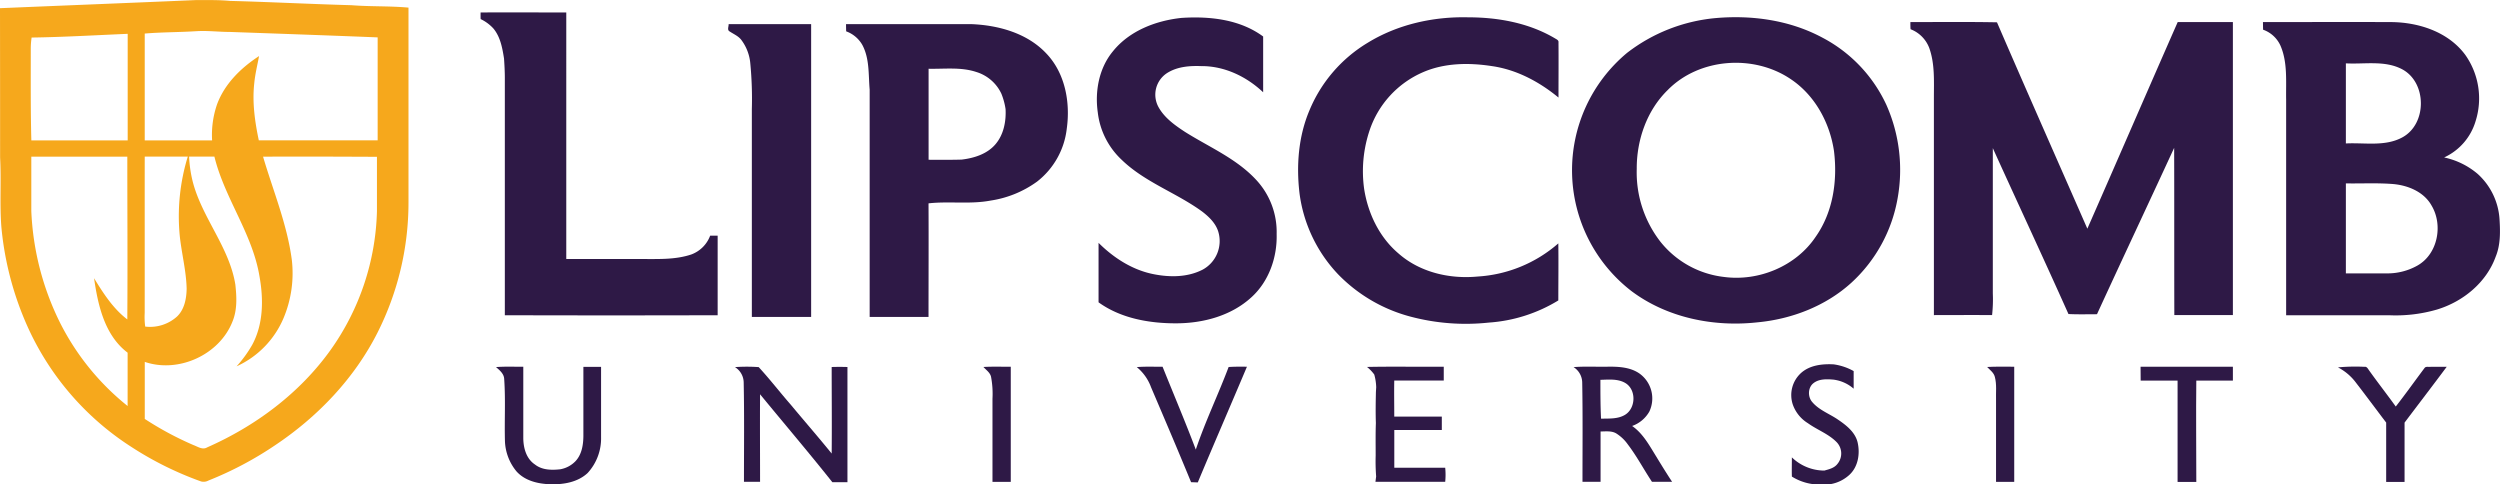 <svg id="Layer_1" data-name="Layer 1" xmlns="http://www.w3.org/2000/svg" width="745" height="144.37" viewBox="0 0 745 144.37"><defs><style>.cls-1{fill:#f6a81c;}.cls-2{fill:#2e1946;}</style></defs><title>lipscomb-university-logo</title><path class="cls-1" d="M2.5,305.25c19.48-.82,39-1.58,58.43-2.42,3.38,0,6.76-.06,10.12.25,12.06.32,24.12.95,36.18,1.28,5.65.45,11.33.2,17,.72q0,29.09,0,58.18A86.05,86.05,0,0,1,115,401.93C108.1,415.59,97.19,427,84.5,435.48A104.17,104.17,0,0,1,64.63,446a3,3,0,0,1-2.22.28A99.48,99.48,0,0,1,41.66,436a83.19,83.19,0,0,1-31.15-36.31,93.47,93.47,0,0,1-7.6-29.23c-.54-6.9,0-13.82-.38-20.72Q2.53,327.51,2.5,305.25Zm43.13,7.56c0,10.62,0,21.23,0,31.84,6.7,0,13.39,0,20.08,0a27.88,27.88,0,0,1,1.48-10.77c2.27-6.12,7.14-10.87,12.51-14.36-.5,2.69-1.17,5.36-1.43,8.1-.64,5.7.18,11.43,1.35,17q17.72,0,35.42,0,0-15.33,0-30.67c-14.68-.59-29.36-1.1-44-1.62-3.37,0-6.74-.44-10.11-.22C55.83,312.43,50.72,312.38,45.63,312.81ZM11.92,314a23.5,23.5,0,0,0-.25,3c0,9.22-.07,18.43.17,27.64,9.56,0,19.13,0,28.71,0q0-15.87,0-31.75C31,313.3,21.47,313.86,11.92,314Zm-.09,35.49c0,5.4,0,10.81,0,16.21a82.39,82.39,0,0,0,8.55,33.26,74.88,74.88,0,0,0,20.15,24.84c0-5.3,0-10.59,0-15.89-6.86-5.18-8.84-14.16-10-22.2,2.75,4.49,5.66,9.05,9.91,12.29.11-16.17,0-32.34,0-48.51Zm69.06,0c3,10.19,7.17,20.14,8.57,30.75A34.48,34.48,0,0,1,87,397.6a27.57,27.57,0,0,1-14,14.38,36.4,36.4,0,0,0,4.63-6.36c3.41-6.25,3.42-13.72,2.18-20.56-2.12-12.69-10.39-23.19-13.42-35.59H58.85A37.17,37.17,0,0,0,60,357.19c2.85,10.71,10.87,19.37,12.64,30.46.39,3.64.59,7.51-.87,11-3.89,9.9-16.09,15.44-26.13,12,0,5.66,0,11.33,0,17a96.2,96.2,0,0,0,14.53,7.8c1.29.47,2.69,1.51,4.06.68,14.38-6.34,27.48-16.08,36.69-28.9a74.44,74.44,0,0,0,13.91-41.46c0-5.41,0-10.82,0-16.23C103.53,349.49,92.21,349.44,80.89,349.5ZM45.62,396.06a22.15,22.15,0,0,0,.15,4.07,12,12,0,0,0,9.49-3c2.22-2.13,2.81-5.34,2.86-8.29C58,383.49,56.6,378.29,56.06,373a60.6,60.6,0,0,1,2.4-23.52c-4.28,0-8.55,0-12.83,0C45.61,365,45.64,380.53,45.62,396.06Z" transform="translate(-2.5 -302.81)"/><path class="cls-2" d="M145.72,306.53c8.51-.07,17,0,25.53,0V380h23.26c4.67,0,9.47.16,14-1.36a9.5,9.5,0,0,0,5.62-5.61l2.23,0q0,11.86,0,23.72-31.71.09-63.42,0,0-35.35,0-70.71c0-1.94-.11-3.87-.24-5.8-.5-3.12-1.08-6.44-3.17-8.94a12.33,12.33,0,0,0-3.79-2.8C145.7,308.07,145.71,307,145.72,306.53Z" transform="translate(-2.5 -302.81)"/><path class="cls-2" d="M334.11,318.15c4.93-6.16,12.8-9.18,20.46-10,8.36-.55,17.42.41,24.35,5.54,0,5.54,0,11.08,0,16.62-5-4.73-11.6-7.87-18.52-7.8-3.49-.13-7.19.17-10.2,2.13a7.67,7.67,0,0,0-2.51,10c1.76,3.25,4.88,5.47,7.9,7.45,7.15,4.51,15.22,7.89,21.1,14.16a22.78,22.78,0,0,1,6.25,16.28c.2,6.94-2.3,14.13-7.51,18.86-6,5.51-14.31,7.73-22.28,7.77s-16.59-1.42-23.28-6.26c0-5.91,0-11.81,0-17.72,4.55,4.53,10.2,8.16,16.58,9.37,4.78.93,10,.9,14.43-1.38a9.69,9.69,0,0,0,4.64-11.41c-.8-2.49-2.76-4.36-4.78-5.91-7.7-5.62-17.09-8.73-24-15.44a22.9,22.9,0,0,1-7.1-14.1C328.74,330,330,323.13,334.11,318.15Z" transform="translate(-2.5 -302.81)"/><path class="cls-2" d="M410.07,315.56c8.9-5.47,19.5-7.83,29.88-7.59,8.95,0,18.12,1.65,25.9,6.25.45.29,1.19.55,1.08,1.24.05,5.47,0,11,0,16.42-5.68-4.68-12.42-8.3-19.77-9.36-6.84-1.06-14.1-1-20.54,1.78a28.87,28.87,0,0,0-16,17.41A38.28,38.28,0,0,0,409,359c1.11,7.31,4.49,14.43,10.18,19.28,6.37,5.66,15.24,7.73,23.6,6.94a40.22,40.22,0,0,0,24.1-9.88c.08,5.67,0,11.35,0,17a45.68,45.68,0,0,1-20.71,6.6,64.23,64.23,0,0,1-23.39-1.79,46.68,46.68,0,0,1-21.5-12.57,43.07,43.07,0,0,1-11.51-24.05c-1-8.33-.36-17,2.93-24.79A42.47,42.47,0,0,1,410.07,315.56Z" transform="translate(-2.5 -302.81)"/><path class="cls-2" d="M513.53,308.22c11-1,22.34.58,32.11,5.84a43,43,0,0,1,19,20A47.7,47.7,0,0,1,568,361.83,44.45,44.45,0,0,1,554.28,387c-7.66,7-17.84,10.92-28.11,11.87-13,1.43-26.77-1.34-37.38-9.23a45.48,45.48,0,0,1-1.39-71.1A50.68,50.68,0,0,1,513.53,308.22Zm-14.09,21.46c-6.19,6.06-9.24,14.89-9.19,23.46a33.64,33.64,0,0,0,7.07,21.72,28.33,28.33,0,0,0,18.85,10.47c10.41,1.42,21.56-3.2,27.43-12,5.17-7.35,6.51-16.73,5.43-25.5-1.26-8.46-5.67-16.61-12.86-21.42C525.14,318.92,508.85,320.06,499.44,329.68Z" transform="translate(-2.5 -302.81)"/><path class="cls-2" d="M571.8,309.39c8.6,0,17.2-.1,25.8.07,8.87,20.54,17.95,41,26.93,61.5,9-20.49,17.91-41.07,26.93-61.58H667.9q0,43.67,0,87.31H650.45c-.05-16.6,0-33.21-.05-49.82-7.63,16.55-15.39,33-23,49.58-2.83,0-5.67.09-8.5-.06-7.39-16.53-15.06-32.94-22.54-49.43,0,14.43,0,28.85,0,43.28a42.33,42.33,0,0,1-.22,6.47c-5.78-.05-11.55,0-17.34,0q0-32.38,0-64.75c0-5,.31-10.12-1.39-14.87a9.63,9.63,0,0,0-5.56-5.57C571.79,310.8,571.79,310.09,571.8,309.39Z" transform="translate(-2.5 -302.81)"/><path class="cls-2" d="M676.86,309.39c12.64,0,25.29-.05,37.94,0,8.3,0,17.24,2.85,22.35,9.77A22.47,22.47,0,0,1,740.2,339a17.3,17.3,0,0,1-9.35,10.73,22.73,22.73,0,0,1,10,4.91,19.89,19.89,0,0,1,6.51,13.5c.23,3.75.31,7.64-1.15,11.17-2.8,7.75-9.78,13.43-17.55,15.76a44,44,0,0,1-14.3,1.68q-15.29,0-30.59,0,0-32.13,0-64.27c-.1-5.36.48-11-1.66-16a8.94,8.94,0,0,0-5.21-4.82C676.88,310.84,676.87,310.11,676.86,309.39Zm24.71,12.3q0,11.94,0,23.87c5.61-.29,11.72,1,16.88-1.84,7.3-4,7.29-16.21,0-20.21C713.27,320.71,707.19,322,701.57,321.69Zm0,35.77v26.82h12.3a18.19,18.19,0,0,0,9-2.32c6.11-3.43,7.73-12.11,4.21-17.94-2.25-4-6.87-5.92-11.24-6.35C711.1,357.27,706.32,357.54,701.57,357.46Z" transform="translate(-2.5 -302.81)"/><path class="cls-2" d="M219.63,310h24.59v87.26H226.55V335.31a110.61,110.61,0,0,0-.45-13.5,13.62,13.62,0,0,0-2.73-7.16c-.89-1.13-2.26-1.68-3.42-2.46C219.1,311.76,219.69,310.7,219.63,310Z" transform="translate(-2.5 -302.81)"/><path class="cls-2" d="M254.62,310c12.44,0,24.87,0,37.32,0,8.09.32,16.65,2.67,22.35,8.73,5.63,5.87,7.2,14.58,6.11,22.4a23.32,23.32,0,0,1-8.83,15.78,31.5,31.5,0,0,1-13.87,5.67c-6.1,1.16-12.37.14-18.5.83.06,11.28,0,22.56,0,33.84H261.66q0-33.87,0-67.74c-.39-4.46,0-9.22-2.18-13.3a9.13,9.13,0,0,0-4.82-4.06Q254.62,311.05,254.62,310Zm24.6,13.33q0,13.54,0,27.09c3.28,0,6.57.05,9.85-.05,3.66-.44,7.49-1.61,10-4.48s3.28-6.84,3.09-10.56a20.2,20.2,0,0,0-1.25-4.6,12.16,12.16,0,0,0-7.51-6.48C288.82,322.74,284,323.4,279.22,323.3Z" transform="translate(-2.5 -302.81)"/><path class="cls-2" d="M539.29,413.89c2.63-2.29,6.31-2.68,9.66-2.5a17,17,0,0,1,5.94,2c0,1.75,0,3.5,0,5.25a11.3,11.3,0,0,0-6-2.7c-2-.17-4.32-.27-6,1.07s-1.71,4.11-.3,5.66c2,2.34,5,3.41,7.49,5.09s5.28,3.79,6,6.93c.75,3.31.16,7.16-2.4,9.57a11.18,11.18,0,0,1-8.61,2.95,15.72,15.72,0,0,1-8.59-2.38c-.06-1.91,0-3.81,0-5.72a13.94,13.94,0,0,0,9.67,3.93c1.4-.39,2.94-.74,3.88-1.95a4.86,4.86,0,0,0-.33-6.64c-2.42-2.4-5.72-3.56-8.45-5.53a10.69,10.69,0,0,1-4.49-5.54A8.89,8.89,0,0,1,539.29,413.89Z" transform="translate(-2.5 -302.81)"/><path class="cls-2" d="M150.31,412.2c2.71-.21,5.42-.08,8.13-.1,0,7,0,14.09,0,21.14,0,3,.86,6.26,3.49,8,2.12,1.67,4.95,1.7,7.5,1.42a8.28,8.28,0,0,0,4.58-2.43c1.87-2,2.32-4.87,2.34-7.51q0-10.31,0-20.59c1.76,0,3.51,0,5.27,0q0,10.53,0,21a15.22,15.22,0,0,1-4,10.63c-2.94,2.76-7.2,3.47-11.09,3.36-3.64-.11-7.56-1-10.1-3.82a14.94,14.94,0,0,1-3.46-9.17c-.16-6.12.21-12.25-.22-18.36C152.7,414.21,151.42,413.16,150.31,412.2Z" transform="translate(-2.5 -302.81)"/><path class="cls-2" d="M221.52,412.21a50.56,50.56,0,0,1,7.07,0c3.32,3.59,6.31,7.49,9.54,11.18,4.05,4.87,8.22,9.65,12.21,14.58.09-8.59,0-17.19,0-25.79,1.57-.05,3.13-.05,4.7,0q0,17.15,0,34.32c-1.5,0-3,0-4.5,0C243.47,437.6,236.14,429,229,420.3c-.06,8.7,0,17.4,0,26.09H224.2c0-9.86.12-19.73-.08-29.58A5.47,5.47,0,0,0,221.52,412.21Z" transform="translate(-2.5 -302.81)"/><path class="cls-2" d="M295.56,412.17c2.71-.16,5.43-.05,8.15-.08q0,17.15,0,34.31h-5.45q0-12.39,0-24.79a27.26,27.26,0,0,0-.44-6.57C297.5,413.8,296.37,413.07,295.56,412.17Z" transform="translate(-2.5 -302.81)"/><path class="cls-2" d="M341.26,412.21c2.55-.22,5.12-.09,7.69-.11,3.3,8.23,6.77,16.39,9.9,24.69,2.81-8.38,6.67-16.35,9.78-24.61,1.82-.13,3.64-.1,5.46-.09-4.85,11.5-9.85,23-14.65,34.48l-2-.07c-3.89-9.48-7.92-18.9-11.94-28.32A13.87,13.87,0,0,0,341.26,412.21Z" transform="translate(-2.5 -302.81)"/><path class="cls-2" d="M409.87,412.16c7.62-.17,15.24,0,22.87-.07,0,1.37,0,2.75,0,4.12-4.92,0-9.84,0-14.75,0-.07,3.58,0,7.16,0,10.74h14.17c0,1.34,0,2.68,0,4H418c0,3.75,0,7.5,0,11.24,5.06,0,10.12,0,15.17,0a21.06,21.06,0,0,1,0,4.2c-6.92,0-13.86,0-20.79,0,.05-.39.16-1.19.21-1.59a59.84,59.84,0,0,1-.14-6.28c0-3.22-.06-6.44.06-9.65-.1-2.89-.06-5.77,0-8.66,0-.65.06-1.3.1-2a15.52,15.52,0,0,0-.58-3.79A12,12,0,0,0,409.87,412.16Z" transform="translate(-2.5 -302.81)"/><path class="cls-2" d="M471.42,412.21c3.33-.26,6.68-.06,10-.12s7,.1,9.79,2.14A9.13,9.13,0,0,1,494,425.46a9.56,9.56,0,0,1-5.13,4.29c2.89,2,4.68,5,6.48,7.95s3.55,5.83,5.43,8.68c-2,0-4,0-6,0-2.44-3.68-4.5-7.6-7.18-11.12a12.07,12.07,0,0,0-3.51-3.32c-1.41-.8-3.09-.55-4.62-.55,0,5,0,10,0,15-1.8,0-3.6,0-5.39,0,0-9.87.1-19.73-.08-29.6A5.52,5.52,0,0,0,471.42,412.21Zm8,3.74c0,3.88,0,7.77.19,11.63,2.39-.07,5,.14,7.14-1.15,3.23-1.95,3.42-7.41.18-9.43C484.69,415.63,481.94,415.93,479.43,416Z" transform="translate(-2.5 -302.81)"/><path class="cls-2" d="M594.66,412.17c2.69-.16,5.38-.06,8.08-.08q0,17.16,0,34.31h-5.42q0-12.15,0-24.29c-.08-2.33.25-4.71-.36-7C596.64,413.85,595.51,413.07,594.66,412.17Z" transform="translate(-2.5 -302.81)"/><path class="cls-2" d="M640.39,412.1q13.74,0,27.51,0c0,1.38,0,2.75,0,4.12-3.64,0-7.27,0-10.9,0-.12,10.07,0,20.14,0,30.2h-5.58c0-10.06,0-20.12,0-30.19-3.66,0-7.31,0-11,0C640.38,414.83,640.38,413.47,640.39,412.1Z" transform="translate(-2.5 -302.81)"/><path class="cls-2" d="M699.21,412.29a56.38,56.38,0,0,1,7.91-.17c.67-.12,1,.54,1.32,1,2.6,3.65,5.37,7.19,8,10.84,2.94-3.77,5.71-7.67,8.58-11.49.41-.56,1.24-.24,1.85-.35,1.57,0,3.16,0,4.75,0-4.15,5.57-8.38,11.09-12.56,16.63q0,8.83,0,17.68h-5.48c0-5.9,0-11.79,0-17.69-3-3.94-5.93-7.91-8.95-11.82A15.64,15.64,0,0,0,699.21,412.29Z" transform="translate(-2.5 -302.81)"/></svg>